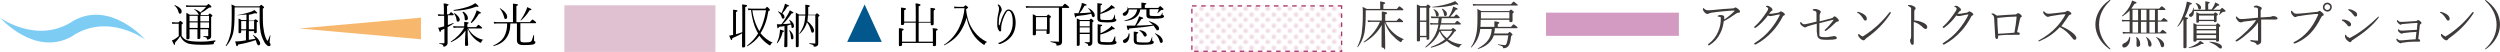 <?xml version="1.0" encoding="UTF-8"?>
<svg id="_レイヤー_1" data-name="レイヤー 1" xmlns="http://www.w3.org/2000/svg" width="948.4" height="19.7" xmlns:xlink="http://www.w3.org/1999/xlink" viewBox="0 0 948.4 19.7">
  <defs>
    <style>
      .cls-1 {
        fill: #7dccf3;
      }

      .cls-2 {
        fill: url(#Unnamed_Pattern_3);
      }

      .cls-3 {
        fill: none;
      }

      .cls-4 {
        fill: #02588c;
      }

      .cls-5 {
        fill: #f7b86d;
      }

      .cls-6 {
        fill: #3e3a39;
      }

      .cls-7 {
        fill: #eed8e2;
      }

      .cls-8 {
        fill: #d39bc1;
      }

      .cls-9 {
        fill: #e0c1d1;
      }

      .cls-10 {
        fill: #a6366d;
      }
    </style>
    <pattern id="Unnamed_Pattern_3" data-name="Unnamed Pattern 3" x="0" y="0" width="6.4" height="6.4" patternTransform="translate(-12160.1 -3649.4) rotate(-180) scale(.6 -.6)" patternUnits="userSpaceOnUse" viewBox="0 0 6.4 6.4">
      <g>
        <rect class="cls-3" x="0" y="0" width="6.4" height="6.4"/>
        <path class="cls-7" d="M3,4.8c0,.8-.6,1.4-1.4,1.4S.2,5.5.2,4.8s.6-1.4,1.4-1.4,1.4.6,1.4,1.4Z"/>
        <path class="cls-7" d="M6.2,1.6c0,.8-.6,1.4-1.4,1.4s-1.4-.6-1.4-1.4S4,.2,4.8.2s1.4.6,1.4,1.4Z"/>
        <rect class="cls-3" x="0" y="0" width="6.4" height="6.4"/>
      </g>
    </pattern>
  </defs>
  <g>
    <g>
      <path class="cls-6" d="M653.9,8.2c-.2,1.6-.6,3.1-1.3,4.4-.9,1.9-2.2,3.3-3.9,4.4-.3.2-.4.2-.5.2-.2,0-.2,0-.2-.3s0-.2.2-.3c1.6-1.2,2.8-2.7,3.6-4.6.7-1.6,1-3.2,1-4.7s0-.7-.2-.8c-.2-.1-.5-.2-.8-.2-.1,0-.2,0-.2-.1s0-.2.2-.3c.2-.1.4-.2.6-.2.5,0,1,0,1.3.2.3.1.4.3.4.5s0,.1,0,.2c0,0,0,.1,0,.2,0,0,0,.3,0,.6,1.4-.9,2.7-2,3.9-3.2,0,0,0,0,0-.1,0,0,0-.1-.2-.1-.7,0-2.1.1-4.2.3-2.2.2-3.6.4-4.2.5-.6.1-.9.2-1.1.3-.2.1-.3.2-.6.2-.4,0-.8-.3-1.3-.9-.3-.4-.4-.7-.4-.9s0-.4.2-.4.2,0,.3.2c.4.4.9.6,1.4.6s1,0,1.8-.1c2.8-.3,5.3-.5,7.4-.6.5,0,.7-.1.9-.2.1-.1.2-.2.3-.2.2,0,.6.2,1.1.6.4.4.7.7.7,1s-.2.4-.5.4c-.4,0-.8.2-1.1.4-1.4,1-2.9,2-4.5,2.8Z"/>
      <path class="cls-6" d="M670.8,5.7c-1.4,1.9-2.9,3.5-4.7,4.8-.1,0-.2.1-.3.1-.2,0-.3,0-.3-.3s0-.2.3-.4c1.7-1.5,3.2-3.5,4.7-5.8.2-.4.3-.7.3-.8s-.2-.5-.7-.7c-.2,0-.2-.2-.2-.2,0-.1.2-.2.6-.2s.8.2,1.3.6c.4.3.6.6.6.9s-.1.4-.4.5c-.1,0-.4.4-.9,1,0,0,.1,0,.2,0,.2,0,.5,0,.9,0,.3,0,1-.2,2.4-.4.2,0,.4-.1.6-.3.1-.1.3-.2.4-.2s.5.2,1,.5c.4.3.5.5.5.7s-.1.3-.4.4c-.2.1-.4.2-.4.4-1.1,2.1-2.4,4-3.8,5.5-1.8,2-3.9,3.7-6.3,5-.2,0-.3.1-.4.1s-.3,0-.3-.3,0-.2.2-.3c2.4-1.5,4.3-3.2,5.9-5.1,1.5-1.8,2.7-3.7,3.6-5.5,0,0,0-.1,0-.2s0,0-.1,0c-.3,0-1,.1-2.2.4-.5.1-.9.2-1.2.2s-.6,0-1-.2Z"/>
      <path class="cls-6" d="M690.2,8.1c.2,0,1.8-.4,4.7-1.2.2,0,.4-.2.6-.4.1-.2.3-.3.4-.3.3,0,.6.2,1.1.7.4.4.6.7.6.9s-.2.4-.6.4c-.2,0-.5.2-.7.4-1,1-2.2,2.1-3.6,3.1,0,0-.2,0-.3,0s-.2,0-.2-.2,0-.2.2-.3c1-.9,2-2,3.1-3.5,0,0,.1-.2.1-.2s0,0-.1,0,0,0-.1,0c-.6.1-2.3.6-5.2,1.3v2.5c0,1.1,0,1.8,0,2.1,0,.2.2.4.4.5.2.1.8.2,1.6.2s1.4,0,2.2-.2c.8-.1,1.3-.2,1.3-.2.3,0,.6,0,.8.2.2.1.3.3.3.5s-.2.5-.6.5c-.5.1-1.4.2-2.6.2s-2,0-2.4-.1c-.4,0-.8-.2-1.1-.4-.3-.2-.6-.6-.7-1.1,0-.3-.1-.9-.2-1.7,0-.9,0-1.8,0-2.8-1.4.3-2.4.7-3.2.9-.4.1-.6.2-.7.3-.2.1-.4.2-.5.2-.3,0-.7-.2-1.2-.6-.5-.4-.7-.8-.7-1.1s0-.3.2-.3.2,0,.3.2c.3.4.7.6,1,.6s.7,0,1.3-.2c.6-.1,1.7-.4,3.4-.8v-3.2c0-.3-.1-.6-.3-.7-.2-.1-.4-.2-.8-.3-.2,0-.3,0-.3-.2s0-.2.2-.3c.1,0,.3-.1.6-.1.5,0,1,.1,1.6.4.4.2.6.4.6.7s0,.3-.2.5c0,.1-.1.3-.2.6,0,.6,0,1.3,0,2.3Z"/>
      <path class="cls-6" d="M704.7,4.9c-.1,0-.2-.2-.2-.2,0-.1,0-.2.2-.2s.2,0,.3,0c.7.2,1.5.5,2.2,1,.7.5,1,1.1,1,1.6s-.2.7-.6.7c-.3,0-.5-.2-.7-.6-.6-1-1.3-1.8-2.2-2.4ZM706.3,13.9c.2,0,.5-.1.9-.4,1.6-1,3.3-2.3,5.1-3.9,1.6-1.5,3-3,4.4-4.8,0-.1.2-.2.3-.2.2,0,.3,0,.3.2s0,.2-.1.3c-1.1,1.7-2.5,3.5-4.2,5.2-1.3,1.3-2.9,2.7-5,4.2-.3.2-.4.4-.5.5-.1.2-.3.3-.5.3-.3,0-.8-.2-1.3-.7-.5-.5-.8-1-.8-1.3s0-.4.2-.4.2,0,.3.2c.5.4.8.6,1.1.6Z"/>
      <path class="cls-6" d="M726,7.7c1.1.1,2.2.3,3.1.7,1.3.5,2,1.1,2,1.8s0,.4-.2.6c-.1.1-.2.2-.4.2-.2,0-.5-.1-.8-.4-.4-.4-1-.9-1.7-1.4-.6-.4-1.3-.7-2-.9v7.9c0,.5-.1.8-.5.8s-.3-.1-.5-.4c-.3-.4-.4-.8-.4-1.2s0-.4.2-.6c.1-.2.2-.6.2-1.1,0-1.2,0-2.5,0-3.8,0-1.3,0-3.2,0-5.6s0-1.1,0-1.2c-.1-.3-.5-.5-1-.8-.1,0-.2-.1-.2-.2s0-.2.2-.2.2,0,.3,0c.5,0,1,.1,1.6.4.6.3.8.6.8.9s-.1.4-.4.6c0,0-.1.3-.1.7,0,.8,0,1.9,0,3.1Z"/>
      <path class="cls-6" d="M742.3,5.7c-1.4,1.9-2.9,3.5-4.7,4.8-.1,0-.2.1-.3.1-.2,0-.3,0-.3-.3s0-.2.3-.4c1.7-1.5,3.2-3.5,4.7-5.8.2-.4.3-.7.3-.8s-.2-.5-.7-.7c-.2,0-.2-.2-.2-.2,0-.1.2-.2.6-.2s.8.2,1.3.6c.4.3.6.6.6.9s-.1.4-.4.5c-.1,0-.4.4-.9,1,0,0,.1,0,.2,0,.2,0,.5,0,.9,0,.3,0,1-.2,2.4-.4.2,0,.4-.1.6-.3.1-.1.3-.2.4-.2s.5.2,1,.5c.4.3.5.5.5.7s-.1.3-.4.4c-.2.1-.4.2-.4.4-1.1,2.1-2.4,4-3.8,5.5-1.8,2-3.9,3.7-6.3,5-.2,0-.3.1-.4.1s-.3,0-.3-.3,0-.2.2-.3c2.4-1.5,4.3-3.2,5.9-5.1,1.5-1.8,2.7-3.7,3.6-5.5,0,0,0-.1,0-.2s0,0-.1,0c-.3,0-1,.1-2.2.4-.5.1-.9.2-1.2.2s-.6,0-1-.2Z"/>
      <path class="cls-6" d="M757.8,5.9c2.4-.2,4.5-.3,6.4-.4.4,0,.6,0,.8-.2.3-.2.4-.3.5-.3.3,0,.6.1.9.4.4.3.6.6.6.7s0,.3-.3.4c-.2.1-.3.4-.4.7-.2.9-.6,2.6-1.1,5,.3,0,.6.1.8.2.2,0,.2.2.2.4s0,.4-.3.4c0,0-.3,0-.8,0-2.7,0-5,0-7.1.3v.5c0,.5-.2.8-.5.8s-.6-.3-.6-.9c-.2-3.2-.3-5.5-.4-6.9,0-.4-.1-.7-.2-.9-.1-.2-.3-.4-.6-.6-.1,0-.2-.2-.2-.2,0-.2.1-.2.4-.2s.5,0,.8.3c.3.2.7.4,1,.6ZM764.2,12.3c.4-2.3.7-4.2.8-5.6,0-.2,0-.3,0-.4,0,0,0,0-.1,0h-.4c-1.6,0-3.8.2-6.8.5,0,1.6.1,3.6.3,6,1.4,0,3.4-.2,6.1-.4Z"/>
      <path class="cls-6" d="M781.9,9.9c2.1.9,3.7,1.9,4.9,3,.6.6.9,1.2.9,1.5s-.2.7-.6.7-.6-.2-.8-.5c-1.5-2-3.1-3.4-4.9-4.3-2.1,2.3-4.6,4-7.4,5.2-.2.1-.4.2-.5.2s-.2,0-.2-.2,0-.2.2-.2c2.7-1.5,4.8-3.1,6.5-4.9,1.4-1.5,2.6-3.1,3.5-4.8,0-.1,0-.2,0-.2s0,0,0,0c-.9,0-2.7.2-5.4.7-.3,0-.5.1-.7.2-.2,0-.3.1-.5.1-.4,0-.8-.3-1.3-.8-.3-.3-.5-.7-.5-1s0-.3.2-.3.2,0,.3.2c.5.5,1,.7,1.5.7s.6,0,1.5-.1l4.5-.5c.3,0,.6-.2.8-.3.1-.1.3-.2.4-.2.2,0,.5.1,1,.4.4.3.5.5.5.7s-.2.3-.5.4c-.3,0-.5.3-.6.5-.7,1.1-1.6,2.3-2.6,3.7Z"/>
      <path class="cls-6" d="M800.5,0c0,0,.1,0,.1.1s0,.1-.1.2c-2.8,2.6-4.2,5.6-4.2,9s1.4,6.4,4.2,9.1c0,0,.1.1.1.2,0,0,0,.1-.1.1s-.1,0-.3-.1c-1.7-1.2-3-2.6-3.9-4.2-.9-1.6-1.4-3.3-1.4-5.1s.5-3.5,1.4-5.1c.9-1.6,2.2-3,4-4.2,0,0,.1,0,.2,0Z"/>
      <path class="cls-6" d="M808.7,3.3h10.4c.5-.6.8-.9,1-.9s.4.2,1,.7c.3.2.4.4.4.5s0,.2-.3.2h-2.6v4h1.2c.6-.6.9-1,1-1s.5.2,1.1.7c.3.2.4.4.4.5s0,.2-.3.2h-3.4v4.1h.8c.5-.6.9-1,1-1s.5.2,1,.7c.3.2.5.4.5.5s0,.2-.2.2h-15c-.4,0-.8,0-1.3.1l-.2-.7c.5,0,1,.1,1.5.1h1.2v-4.1h-1.5c-.5,0-.9,0-1.3.1l-.2-.7c.5,0,1,.1,1.5.1h1.5v-3.6c-.7.8-1.7,1.5-2.7,2.2,0,0,0,0,0,0-.1,0-.2,0-.2-.2s0,0,0,0c1.5-1.4,2.7-2.9,3.4-4.6.2-.4.3-.8.4-1.2,1.2.4,1.7.6,1.7.8s0,.2-.2.3c-.1,0-.3.1-.6.2-.4.6-.7,1.2-1.1,1.6ZM807.8,14c0,0,0,0,.1,0,.1,0,.2,0,.2.1,0,.1,0,.2,0,.4,0,1.1-.3,2-.8,2.6-.4.6-.9.9-1.5.9s-.4,0-.5-.2c-.1-.1-.2-.3-.2-.5,0-.4.2-.7.7-.9,1.1-.4,1.7-1.2,2-2.3ZM811.1,7.8V3.7h-2.1v4h2.1ZM811.1,12.4v-4.1h-2.1v4.1h2.1ZM810.5,14.1c0,0,0,0,0-.1,0,0,.1,0,.1,0,.9.8,1.3,1.7,1.3,2.6s0,.7-.3.9c-.2.2-.4.3-.6.3s-.5-.2-.5-.6v-1.2c.1-.7,0-1.3-.1-1.9ZM814.3,7.8V3.7h-2.1v4h2.1ZM814.3,12.4v-4.1h-2.1v4.1h2.1ZM814.1,14.1s0,0,0,0c0,0,0-.1.1-.1s0,0,0,0c.6.4,1.1.8,1.5,1.4.3.5.5.9.5,1.4s0,.5-.2.7c-.1.2-.3.2-.5.2-.3,0-.5-.3-.6-.9,0-1-.3-1.9-.8-2.7ZM817.5,7.8V3.7h-2.1v4h2.1ZM817.5,12.4v-4.1h-2.1v4.1h2.1ZM817.9,14.1s0,0,0,0c0,0,0-.1.1-.1s0,0,0,0c.9.4,1.7.9,2.3,1.5.5.5.7,1,.7,1.5s-.2.9-.7.9-.4,0-.4-.2c0-.1-.2-.3-.3-.7-.3-1-.8-2-1.7-2.9Z"/>
      <path class="cls-6" d="M828.9,6.5c.8.1,1.2.3,1.2.4s-.2.3-.6.5v10.3c0,.4-.2.6-.7.6s-.5-.2-.5-.5,0-.3,0-.8c0-1.5,0-3.6,0-6.2v-3.5c-.6,1-1.3,2-2.1,2.8,0,0,0,0,0,0-.1,0-.2,0-.2-.1s0,0,0,0c.7-1,1.4-2.2,2-3.8.5-1.2.9-2.4,1.2-3.6.2-.8.3-1.5.4-2,.8.2,1.4.4,1.6.5.2,0,.3.2.3.3,0,.2-.3.3-.8.4-.5,1.7-1.1,3.3-1.9,4.8ZM830.4,18.3c0,0-.1,0-.1-.2s0-.1,0-.1c1.2-.3,2.3-.9,3.4-1.6.4-.3.7-.6.9-.9,1,.5,1.4.9,1.4,1s-.1.2-.4.2-.3,0-.5,0c-1.3.8-2.9,1.3-4.7,1.5ZM832.3,3.7h4.3v-1.8c0-.5,0-1,0-1.4.8.1,1.3.2,1.5.3.2,0,.2.1.2.2s-.2.3-.6.4v2.2h1.3c.4-.6.7-1.1,1-1.7.2-.4.3-.7.4-1,1,.5,1.5.8,1.5,1s-.2.3-.6.3h-.1c-.8.8-1.3,1.3-1.6,1.5h2.6c.4-.5.7-.7.8-.7s.4.2.9.7c.3.2.4.4.4.5,0,.2-.2.3-.7.3s-.4.1-.7.3c-.4.3-.7.6-1,.9,0,0,0,0,0,0,0,0-.1,0-.1-.1s0,0,0,0c.2-.5.4-1,.5-1.4h-10c0,.7-.1,1.3-.4,1.7-.2.3-.5.5-.8.5s-.4,0-.5-.2c-.1-.1-.2-.2-.2-.4,0-.3.2-.5.5-.7.6-.4,1-1.1,1.1-2.1,0,0,0,0,.1,0s.1,0,.1,0c0,.1,0,.4,0,.7ZM833.3,15.1v.2c0,.3-.2.5-.7.5s-.5-.1-.5-.4v-3.7c0-1.4,0-2.4,0-2.9.4.1.8.3,1.3.6h7.2c.4-.4.6-.6.7-.6s.3.2.7.5c.2.2.3.3.3.5s-.2.3-.5.5v5c0,.3-.2.5-.6.5s-.5-.1-.5-.4v-.2h-7.4ZM832.9,1.1s0,0,0,0c0,0,0,0,.1,0h0c.6.2,1.1.4,1.5.8.3.3.5.6.5,1s0,.4-.2.5c-.1.1-.2.2-.4.2-.3,0-.4-.2-.5-.5-.1-.7-.5-1.3-.9-1.8ZM839.9,8h-5.7v.2c0,.3-.2.4-.6.4s-.4-.1-.4-.4v-1.6c0-.7,0-1.3,0-2,.4.2.8.4,1.2.6h5.4c.3-.4.5-.5.6-.5s.3.1.7.4c.2.2.3.3.3.4s-.2.3-.5.5v1.9c0,.3-.2.5-.6.5s-.4-.1-.4-.4v-.2ZM840.7,11v-1.2h-7.4v1.2h7.4ZM833.3,11.5v1.2h7.4v-1.2h-7.4ZM833.3,13.3v1.3h7.4v-1.3h-7.4ZM839.9,7.5v-1.6h-5.7v1.6h5.7ZM838.2,15.9s0,0,0,0c0,0,0-.1.1-.1,1.5.1,2.7.4,3.5.8.7.3,1.1.7,1.1,1.2s-.2.6-.5.6-.4-.1-.8-.4c-.8-.8-1.9-1.4-3.4-2Z"/>
      <path class="cls-6" d="M857.9,6.6c1.2,0,2.2-.2,2.9-.2.4,0,.7,0,.8-.1.4-.2.6-.2.6-.2.4,0,.9,0,1.3.3.3.1.5.4.5.6s0,.2-.2.3c0,0-.2.1-.3.1-.2,0-.6,0-1.1,0-.9,0-1.6,0-2.3,0s-1.4,0-2.3,0c0,.7,0,2.1,0,4.2,0,.4,0,1.2,0,2.4,0,.6,0,1,0,1.2,0,.5,0,.9-.2,1.1-.1.2-.3.3-.6.5-.2.1-.4.2-.6.2s-.4-.1-.5-.4c0-.1-.1-.2-.3-.3-.3-.2-.8-.4-1.7-.6-.1,0-.2-.1-.2-.3s0-.2.2-.2.2,0,.3,0c.8.2,1.5.2,2.1.2s.3,0,.3,0c0,0,0-.1,0-.2,0-.6,0-1.2,0-1.8,0-1.3,0-2.9,0-4.9-.8,1.2-2,2.6-3.7,4-1.4,1.2-2.7,2.3-4.1,3.1-.2,0-.3.1-.4.1-.2,0-.3,0-.3-.2s0-.3.3-.4c1.4-1,2.8-2.2,4.1-3.5,1.4-1.4,2.6-2.7,3.4-4-2.2.3-3.7.5-4.7.6-.2,0-.4.1-.6.2-.2,0-.3.1-.5.1-.5,0-1-.3-1.4-.9-.3-.4-.5-.8-.5-1.1s0-.2.2-.2.2,0,.4.3c.4.4.8.6,1.2.6s.7,0,1.2,0c2.6-.2,4.4-.4,5.4-.5,0-1.4,0-2.4,0-3,0-.3,0-.5-.2-.6-.2-.2-.6-.3-1.2-.3-.1,0-.2,0-.2-.2s0-.1.1-.2c.2-.2.5-.3.8-.3s.8.1,1.4.4c.5.2.7.4.7.7s0,.3-.3.5c0,0-.1.3-.1.6,0,.4,0,1.1,0,2.3Z"/>
      <path class="cls-6" d="M871.1,5.2c.3,0,.9,0,1.8-.1.8,0,1.9-.2,3.2-.3,1.6-.2,2.5-.3,2.8-.3.3,0,.5,0,.6-.2.2-.1.3-.2.4-.2.2,0,.5.2,1,.6.4.3.6.6.6.9s-.1.3-.4.4c-.2.1-.4.3-.5.5-1.3,2.6-2.7,4.7-4.3,6.3-1.5,1.5-3.3,2.7-5.4,3.6-.2,0-.4.1-.5.1s-.3,0-.3-.3,0-.2.3-.3c3.9-2,6.9-5.4,9-10.3,0,0,0-.2,0-.2,0,0,0-.1-.2-.1s-.3,0-.8,0c-2.4.2-4.4.5-6.2.8-.5,0-.8.1-.9.2-.2.1-.4.2-.5.2-.4,0-.8-.3-1.3-1-.3-.4-.4-.8-.4-1.1s0-.3.2-.3.2,0,.3.2c.3.3.5.5.7.7.2.1.5.2.7.2ZM882.9,1c.5,0,.9.2,1.3.6.3.3.4.7.4,1.1s-.2.9-.6,1.3c-.3.3-.7.4-1.1.4s-.9-.2-1.3-.6c-.3-.3-.4-.7-.4-1.1s.2-.9.6-1.3c.3-.3.7-.4,1.1-.4ZM882.9,1.6c-.3,0-.6.1-.8.4-.2.2-.3.5-.3.7s.1.6.4.8c.2.2.5.3.7.3s.6-.1.8-.4c.2-.2.3-.5.3-.7s-.1-.6-.4-.8c-.2-.2-.5-.3-.7-.3Z"/>
      <path class="cls-6" d="M888.6,7.9c-.1,0-.2-.2-.2-.3s0-.2.3-.2c.5,0,1.2.1,1.8.4.9.4,1.4.9,1.4,1.4s-.2.8-.7.8-.5-.2-.8-.6c-.5-.6-1.1-1.2-1.9-1.6ZM891.2,14.4c.2,0,.4,0,.8-.3,1.9-1,3.8-2.3,5.7-3.8,1.5-1.2,2.9-2.4,4.1-3.6.2-.2.4-.4.4-.4,0,0,.1,0,.2,0,0,0,0,.1,0,.2s0,.2-.2.4c-.9,1.2-2.2,2.6-4.1,4.2-1.6,1.4-3.5,2.7-5.6,4.1-.2,0-.3.2-.4.4-.2.3-.4.4-.6.4s-.7-.3-1.2-.8c-.5-.5-.7-1-.7-1.5s0-.5.2-.5.2,0,.3.3c.1.2.3.4.5.5.2.2.4.2.5.2ZM891,3.9c-.1,0-.2-.2-.2-.2,0-.1,0-.2.3-.2.5,0,1.2.2,1.9.6.8.4,1.2.9,1.2,1.4s0,.4-.2.6c-.1.1-.3.2-.4.2s-.4-.1-.6-.4c-.5-.7-1.1-1.4-1.9-1.9Z"/>
      <path class="cls-6" d="M916.9,11.2c0-1,.1-1.7.2-2.3,0-.1,0-.2-.2-.2-1.1,0-2.9.2-5.2.4-.3,0-.6,0-.7.2-.1,0-.2.1-.3.1-.2,0-.5-.2-.9-.6-.3-.3-.5-.6-.5-.9s0-.3.1-.3.1,0,.2.1c.4.4.7.6,1,.6s.2,0,.4,0c.2,0,.4,0,.5,0,1.5-.1,3.1-.2,5-.3.1,0,.3,0,.4-.2.2-.1.3-.2.4-.2.2,0,.4.1.8.4.3.3.5.5.5.7s0,.2-.3.4c-.2.1-.3.3-.3.4l-.6,5.3c.5.1.7.3.7.6s-.1.4-.4.4-.3,0-.7,0c-.2,0-.4,0-.8,0-1.5,0-3,.1-4.6.4-.4,0-.7.1-.8.2,0,0-.1,0-.2,0-.2,0-.5-.2-.9-.5-.4-.3-.6-.7-.6-1s0-.2.1-.2.1,0,.2,0c.4.4.7.6,1,.6s.6,0,.9,0c1.8-.2,3.5-.3,5.1-.4.1-1,.2-1.9.3-2.8-1.8.1-3.3.2-4.5.4-.4,0-.7.1-.8.2,0,0,0,0-.1,0,0,0-.2.1-.2.1-.2,0-.5-.2-.9-.5-.4-.3-.5-.6-.5-.9s0-.3.1-.3.1,0,.2.1c.3.3.6.4.9.4s.4,0,.9,0c1.7-.1,3.3-.2,5-.3Z"/>
      <path class="cls-6" d="M925.8,4.9c-.1,0-.2-.2-.2-.2,0-.1,0-.2.2-.2s.2,0,.3,0c.7.2,1.5.5,2.2,1,.7.5,1,1.1,1,1.6s-.2.7-.6.7c-.3,0-.5-.2-.7-.6-.6-1-1.3-1.8-2.2-2.4ZM927.4,13.9c.2,0,.5-.1.9-.4,1.6-1,3.3-2.3,5.1-3.9,1.6-1.5,3-3,4.4-4.8,0-.1.2-.2.3-.2.2,0,.3,0,.3.2s0,.2-.1.3c-1.1,1.7-2.5,3.5-4.2,5.2-1.3,1.3-2.9,2.7-5,4.2-.3.2-.4.4-.5.5-.1.2-.3.3-.5.3-.3,0-.8-.2-1.3-.7-.5-.5-.8-1-.8-1.3s0-.4.2-.4.2,0,.3.2c.5.4.8.6,1.1.6Z"/>
      <path class="cls-6" d="M942.8,0c0,0,.1,0,.2,0,1.7,1.2,3,2.6,4,4.2.9,1.6,1.4,3.3,1.4,5.1s-.5,3.5-1.4,5.1c-.9,1.6-2.2,3-3.9,4.2,0,0-.2.1-.2.1-.1,0-.2,0-.2-.1s0-.1.2-.2c2.8-2.6,4.2-5.7,4.2-9s-1.4-6.4-4.3-9.1c0,0,0-.1,0-.2s0-.1.1-.1Z"/>
    </g>
    <rect class="cls-8" x="586.5" y="4.8" width="50.4" height="8.8"/>
  </g>
  <g>
    <g>
      <path class="cls-6" d="M523.6,3.4v-1.3c0-.4,0-.9-.1-1.5.9,0,1.5.2,1.7.3.2,0,.3.2.3.3s-.2.3-.7.5v1.7h5.1c.5-.7.9-1,1-1s.5.3,1.1.8c.3.2.4.4.4.5s0,.2-.3.2h-14v1.6c0,2.9-.2,5.3-.5,7-.4,2-1.3,3.8-2.5,5.4,0,0,0,0,0,0-.1,0-.2,0-.2-.1s0,0,0,0c.9-1.9,1.5-3.7,1.7-5.4.2-1.6.4-3.8.4-6.4s0-2.5-.1-3.4c.5.2,1,.5,1.6.8h5.3ZM524.2,7.9v-.2c0-1.7,0-2.8,0-3.3.9,0,1.4.2,1.7.3.2,0,.3.1.3.3s-.2.3-.7.5v2.4h4.3c.6-.6.9-1,1-1s.5.3,1.1.8c.3.2.4.4.4.5s0,.2-.3.2h-6.4c.8,1.7,1.9,3.1,3.2,4.2,1.1,1,2.4,1.7,3.8,2.3,0,0,0,0,0,0,0,0,0,.1-.1.1-.2,0-.4.1-.5.2,0,0-.2.3-.3.5,0,.2-.2.3-.3.3s-.3-.1-.7-.4c-.9-.6-1.8-1.5-2.9-2.6-1-1.1-1.8-2.6-2.5-4.5.1,3.4.2,6.4.2,9s-.3.6-.8.6-.6-.2-.6-.5,0-1.5,0-3.4c0-2.1,0-3.7.1-4.7-1.6,2.8-3.8,5-6.7,6.6,0,0,0,0,0,0-.1,0-.2,0-.2-.2s0,0,0,0c2.8-2.1,4.9-4.6,6.2-7.6h-3.1c-.4,0-.9,0-1.4.1l-.2-.7c.5,0,1,.1,1.6.1h3.7Z"/>
      <path class="cls-6" d="M541.1,14.1h-2.4v1.2c0,.3-.2.4-.7.4s-.5-.1-.5-.4v-7.5c0-3.1,0-5.2,0-6.1.5.2,1,.4,1.3.6h2.2c.3-.4.6-.6.7-.6s.4.2.7.5c.2.2.3.3.3.4s-.2.3-.5.5v11.5c0,.3-.2.5-.6.5s-.4-.1-.4-.4v-.7ZM541.1,7.8V2.9h-2.4v4.9h2.4ZM541.1,13.6v-5.3h-2.4v5.3h2.4ZM549.6,15.1c1.5,1,3.2,1.6,5,1.7,0,0,0,0,0,0s0,.1,0,.1c-.4.1-.7.4-.9.8,0,.2-.2.3-.3.3s-.4,0-.7-.2c-1.4-.5-2.6-1.2-3.5-2l-.3-.3c-1.6,1.2-3.5,2-6,2.6,0,0-.1,0-.1-.2s0,0,0-.1c2.1-.7,3.9-1.7,5.4-2.9-.9-.9-1.6-2-2.1-3-.9,2.4-2.7,4.4-5.2,6.1,0,0,0,0,0,0-.1,0-.2,0-.2-.2s0,0,0,0c1.5-1.3,2.7-2.7,3.5-4.1.7-1.3,1.2-2.7,1.5-4.4h-1.8c-.3,0-.7,0-1.2.1l-.2-.7c.5,0,1,.1,1.3.1h1.8c0-.2,0-.8.2-1.9h-1.6c-.4,0-.8,0-1.2,0l-.2-.7c.5,0,.9.1,1.4.1h5.4c.5-.7.9-1.5,1.2-2.3.2-.6.4-1.1.5-1.5.7.3,1.2.5,1.4.6.2.1.3.2.3.3,0,.2-.2.3-.7.3-.7,1-1.4,1.9-2.1,2.6h1.4c.5-.6.7-.8.9-.8s.4.2.9.7c.2.2.4.4.4.5s0,.2-.3.2h-6.6c0,.9-.2,1.5-.2,1.9h5.2c.5-.6.8-.9.9-.9s.4.2,1,.7c.3.2.4.4.4.5s0,.2-.3.2h-7.4c-.1.7-.3,1.3-.5,1.9h4.5c.4-.4.6-.6.7-.6s.4.2.9.6c.2.2.3.3.3.4s-.2.3-.6.4c-.7,1.1-1.5,2.1-2.5,2.9ZM543.5,2.9c0,0-.1,0-.1-.2s0-.1,0-.1c2.6-.3,5-.8,7-1.5.8-.3,1.3-.5,1.6-.7.8.7,1.2,1.1,1.2,1.3s0,.1-.2.1-.4,0-.6-.2c-2.3.8-5.3,1.2-8.9,1.2ZM543.9,3.5s0,0,0,0c0,0,0,0,.1,0s0,0,0,0c.6.2,1,.6,1.4,1,.3.4.4.7.4,1,0,.5-.2.7-.6.7s-.3,0-.4-.2c0,0-.1-.3-.1-.5-.1-.7-.4-1.4-.9-1.9ZM548.9,14.5c.9-.9,1.6-1.8,2.1-2.8h-4.5c.5,1,1.3,1.9,2.4,2.8ZM547,3.3s0,0,0,0c0,0,0,0,.1,0s0,0,0,0c.6.2,1,.6,1.4,1,.3.3.4.7.4,1s0,.4-.2.6c-.1.1-.2.2-.4.2-.3,0-.5-.2-.5-.6-.1-.8-.4-1.5-.8-2Z"/>
      <path class="cls-6" d="M561.6,10.6c-.1,1.1-.3,2.1-.6,2.9-.5,1.6-1.5,3.2-2.8,4.5,0,0,0,0,0,0-.1,0-.2,0-.2-.1s0,0,0,0c1-1.4,1.6-3,2-4.7.4-1.6.5-3.9.5-6.8s0-2.2-.1-3c.6.3,1.1.5,1.6.8h10.5c.4-.4.7-.6.7-.6,0,0,.4.2.8.6.2.2.3.3.3.4s-.2.3-.5.5v2.8c0,.3-.2.5-.7.5s-.5-.2-.5-.5v-.4h-10.9c0,.9,0,1.8-.1,2.7h5.3v-.9c0-.4,0-.8,0-1.2.8,0,1.3.2,1.6.3.2,0,.3.2.3.3s-.2.3-.6.4v1.1h5c.6-.7.9-1,1-1s.4.3,1.1.8c.3.2.4.4.4.5s0,.2-.3.2h-8.3c0,.6-.1,1.2-.3,2h5.2c.4-.4.6-.6.7-.6s.4.2.8.6c.2.2.3.4.3.5s-.2.2-.5.4c-.2,1.5-.4,2.6-.7,3.2-.2.5-.5.9-1,1.2-.3.2-.7.3-1.2.3s-.2,0-.2,0c0,0,0-.1,0-.2,0-.2-.2-.5-.5-.6-.3-.2-.8-.3-1.5-.5,0,0,0,0,0-.1,0-.1,0-.1.1-.1,1.2.2,2,.3,2.4.3s.5,0,.6-.2c.1-.1.2-.3.3-.6.2-.5.4-1.5.6-2.9h-5.5c-.8,2.4-2.8,4.2-6,5.2h0c0,0-.1,0-.1-.2s0,0,0,0c1.8-1,3.2-2.1,4-3.3.8-1.1,1.2-2.5,1.3-4.1h-4.4ZM558.9,2.2l-.2-.7c.5,0,1,.1,1.6.1h12.9c.6-.7.9-1,1-1s.5.3,1.1.8c.3.2.5.4.5.5s0,.2-.3.2h-15.2c-.4,0-.9,0-1.4.1ZM572.6,7v-2.4h-10.8v2.4h10.8Z"/>
    </g>
    <g>
      <rect class="cls-2" x="451.9" y="2" width="57.3" height="17.7"/>
      <path class="cls-10" d="M505.8,2h-1.7v.5h1.7v-.5h0ZM502.3,2h-1.7v.5h1.7v-.5h0ZM498.8,2h-1.7v.5h1.7v-.5h0ZM495.4,2h-1.7v.5h1.7v-.5h0ZM491.9,2h-1.7v.5h1.7v-.5h0ZM488.5,2h-1.7v.5h1.7v-.5h0ZM485,2h-1.7v.5h1.7v-.5h0ZM481.6,2h-1.7v.5h1.7v-.5h0ZM478.1,2h-1.7v.5h1.7v-.5h0ZM474.7,2h-1.7v.5h1.7v-.5h0ZM471.2,2h-1.7v.5h1.7v-.5h0ZM467.8,2h-1.7v.5h1.7v-.5h0ZM464.3,2h-1.7v.5h1.7v-.5h0ZM460.8,2h-1.7v.5h1.7v-.5h0ZM457.4,2h-1.7v.5h1.7v-.5h0ZM453.9,2h-1.7v.5h1.7v-.5h0ZM452.4,3.4h-.5v1.7h.5v-1.7h0ZM452.4,6.9h-.5v1.7h.5v-1.7h0ZM452.4,10.3h-.5v1.7h.5v-1.7h0ZM452.4,13.8h-.5v1.7h.5v-1.7h0ZM452.4,17.2h-.5v1.7h.5v-1.7h0ZM454.7,19.2h-1.7v.5h1.7v-.5h0ZM458.2,19.2h-1.7v.5h1.7v-.5h0ZM461.6,19.2h-1.7v.5h1.7v-.5h0ZM465.1,19.2h-1.7v.5h1.7v-.5h0ZM468.5,19.2h-1.7v.5h1.7v-.5h0ZM472,19.2h-1.7v.5h1.7v-.5h0ZM475.4,19.2h-1.7v.5h1.7v-.5h0ZM478.9,19.2h-1.7v.5h1.7v-.5h0ZM482.3,19.2h-1.7v.5h1.7v-.5h0ZM485.8,19.2h-1.7v.5h1.7v-.5h0ZM489.3,19.2h-1.7v.5h1.7v-.5h0ZM492.7,19.2h-1.7v.5h1.7v-.5h0ZM496.2,19.2h-1.7v.5h1.7v-.5h0ZM499.6,19.2h-1.7v.5h1.7v-.5h0ZM503.1,19.2h-1.7v.5h1.7v-.5h0ZM506.5,19.2h-1.7v.5h1.7v-.5h0ZM509.2,18.9h-.5v.3h-.5v.5h1v-.8h0ZM509.2,15.4h-.5v1.7h.5v-1.7h0ZM509.2,12h-.5v1.7h.5v-1.7h0ZM509.2,8.5h-.5v1.7h.5v-1.7h0ZM509.2,5.1h-.5v1.7h.5v-1.7h0ZM509.2,2h-1.7v.5h1.2v.9h.5v-1.4h0Z"/>
    </g>
  </g>
  <g>
    <g>
      <path d="M281.7,12.5c-1,.7-2.3,1.3-3.9,2,0,.5-.2.7-.3.7s-.2-.1-.3-.3c-.1-.2-.3-.7-.6-1.4.2,0,.6,0,1.1-.2.2,0,.3,0,.4,0v-6.5c0-1.5,0-2.5,0-3.1.8,0,1.3.2,1.5.2.2,0,.2.1.2.2s-.2.3-.6.5v8.4c.6-.2,1.4-.4,2.4-.8v-3.2c0-4.4,0-6.8-.1-7.3.8,0,1.3.2,1.6.2.2,0,.3.1.3.3s-.2.3-.7.5v14.7c0,.4-.2.6-.7.6s-.5-.1-.5-.5,0-.3,0-.7c0-1.2,0-2.5,0-4.2ZM288.1,13.5c-1.2,1.7-2.8,3-4.5,4,0,0,0,0,0,0-.1,0-.2,0-.2-.2s0,0,0,0c1.7-1.3,3.1-2.8,4.2-4.6-.2-.3-.3-.6-.5-.9-1.1-2.1-1.8-4.8-2.2-8-.4,0-.7,0-1,.1l-.2-.7c.6,0,1.1.1,1.6.1h5c.4-.5.6-.7.7-.7s.4.2.8.7c.2.2.3.4.3.5,0,.1-.2.3-.6.4-.5,3.3-1.5,6.1-3,8.4,1.2,1.5,2.7,2.7,4.6,3.6,0,0,0,0,0,0,0,0,0,.1-.1.1-.2,0-.3.1-.4.2,0,0-.2.3-.3.5,0,.2-.1.2-.2.2s-.3,0-.6-.3c-1.4-.9-2.6-2.1-3.6-3.6ZM285.4,3.9c.3,2.5,1,4.6,1.9,6.5.3.5.5,1,.8,1.4,1.2-2.2,2-4.8,2.5-7.9h-5.2Z"/>
      <path d="M294.9,16.4s0,0,0,0c-.1,0-.2,0-.2-.1s0,0,0,0c.4-.9.8-1.9,1-3.2.1-.7.2-1.3.2-1.9.7.2,1.1.3,1.3.4.1,0,.2.2.2.3s-.2.2-.5.3c-.4,1.7-1.1,3.1-2,4.2ZM296.5,9.1c.8-1,1.6-2.3,2.4-3.7.4-.7.6-1.1.7-1.5,1,.5,1.4.8,1.4.9s-.2.3-.7.3c-1.1,1.6-2.2,3-3.3,4,.7,0,1.7,0,3-.2-.2-.5-.4-1-.7-1.4,0,0,0,0,0,0,0,0,0,0,.1,0s0,0,0,0c.6.3,1.1.7,1.4,1.2.3.4.4.8.4,1.2s-.2.7-.6.7-.3,0-.3-.2c0,0,0-.3-.1-.5,0-.3,0-.5-.1-.6,0,0-.5.1-1.4.4v3.8c0,.9,0,2.2,0,3.9,0,.3-.2.5-.7.5s-.5-.1-.5-.4c0-1.4.1-2.6.1-3.6v-4c-.6.1-1.3.2-2.1.3-.1.3-.2.5-.4.5s-.2-.1-.2-.3c0-.2-.1-.6-.2-1.2.4,0,.7,0,.9,0h.7ZM296.5,4.9c.3-.6.6-1.3.9-2.1.2-.6.3-1,.4-1.4,1.1.4,1.6.7,1.6.8s-.2.2-.7.3c-.6,1-1.2,1.8-1.9,2.6.5.4.8.8.8,1.3s-.2.7-.5.7-.5-.2-.6-.7c-.2-.7-.7-1.3-1.4-2,0,0,0,0,0,0,0,0,0-.1.1-.1s0,0,0,0c.5.2.9.4,1.3.7ZM299.4,11.4s0,0,0,0c0,0,0,0,.1,0s0,0,0,0c1,.9,1.5,1.8,1.5,2.7s-.2.8-.5.8-.3,0-.4-.2c0-.1,0-.4-.1-.7,0-.9-.3-1.7-.6-2.5ZM306.2,8c.9.6,1.5,1.3,2,2,.4.6.6,1.1.6,1.6s-.2.8-.6.8-.4-.3-.6-.9c-.3-1.2-.8-2.2-1.5-3.1-.1.5-.2.9-.4,1.2-.5,1.2-1.3,2.3-2.3,3.2,0,0,0,0,0,0-.1,0-.2,0-.2-.1s0,0,0,0c.7-.9,1.3-2,1.7-3.2.3-.9.5-2.1.6-3.6h-2.5v11.5c0,.3-.2.5-.6.5s-.5-.1-.5-.4v-7.9c0-2.5,0-4.1,0-4.8.5.3.9.5,1.2.7h2.4c0-.9,0-1.6,0-2.2s0-1,0-1.5c.8,0,1.2.2,1.4.2.2,0,.3.1.3.3s-.2.3-.6.4c0,.4,0,.7,0,1,0,.6,0,1.2,0,1.9h2.7c.3-.4.6-.6.6-.6s.3.2.7.5c.2.2.3.3.3.4s-.2.3-.5.5v10.1c0,.5-.1.8-.6,1-.2.2-.5.2-.9.2s-.2,0-.2,0c0,0,0-.1,0-.2,0-.2-.2-.4-.4-.5-.2-.1-.7-.2-1.3-.4,0,0,0,0,0-.1s0-.1,0-.1c.9,0,1.5.1,2,.1s.3-.1.3-.3V5.8h-2.8c0,.7-.1,1.4-.2,2.2Z"/>
    </g>
    <rect class="cls-9" x="214.1" y="2" width="57.3" height="17.7"/>
  </g>
  <g>
    <path class="cls-1" d="M27.1,13.9h0c13.7-9.4,28,1.1,28,1.1,0,0-13.1-14.9-27.1-7.2h0C14.3,17.1,0,6.7,0,6.7c0,0,13.1,14.9,27.1,7.2Z"/>
    <g>
      <path d="M81.7,15.5c0,0,0,0,0,.1s0,0,0,.1c-.2.1-.4.2-.5.3,0,0,0,.3-.1.5,0,.2-.1.3-.3.3-1,.1-2.3.2-3.9.2s-3.6-.1-4.7-.3c-.8-.1-1.4-.4-1.9-.7-.8-.5-1.5-1.3-1.9-2.3-.5.8-1.2,1.6-2,2.5,0,0,0,.1,0,.2,0,.4,0,.6-.2.6s-.2,0-.3-.3c-.1-.2-.4-.7-.7-1.4.3,0,.6-.2.8-.3.6-.3,1.2-.8,1.8-1.3v-4.7h-1.1c-.6,0-1,0-1.3.1l-.2-.7c.4,0,.9.1,1.5.1h1c.4-.4.6-.6.7-.6s.3.2.7.5c.2.2.3.3.3.4s-.2.3-.5.5v4.3c.5.8,1.1,1.3,1.8,1.6,1,.4,2.8.6,5.3.6s3.8-.2,5.7-.5ZM66.2,2s0,0,0,0c0,0,0-.1.1-.1s0,0,0,0c.9.4,1.6.8,2.1,1.3.4.4.5.7.5,1.1s0,.5-.2.7c-.1.1-.3.2-.4.2s-.3,0-.4-.2c0,0-.1-.3-.2-.5-.2-.9-.7-1.7-1.5-2.4ZM76,11.1c0,.6,0,1.4,0,2.2,0,.6,0,.9,0,1,0,.3-.2.5-.7.5s-.4-.1-.4-.4v-3.3c0,0-3,0-3,0v3.3c0,.3-.2.5-.7.5s-.5-.1-.5-.4v-5.6c0-2.1,0-3.5,0-4,.5.2.9.4,1.3.7h3.4s0-.1-.1-.2c-.3-.7-.9-1.3-1.8-2,0,0,0,0,0,0,0,0,0,0,.1,0h0c1.2.4,2,.8,2.4,1.3.9-.7,1.6-1.4,2.2-2.1h-6.1c-.5,0-1,0-1.4.1l-.2-.7c.5,0,1,.1,1.6.1h6.3c.4-.4.6-.6.7-.6s.3.2.8.6c.2.2.3.4.3.5,0,.2-.3.3-.9.3-1,.8-2,1.5-3.1,2,0,0,0,.2,0,.3,0,.2,0,.4-.2.5h3c.3-.4.5-.6.6-.6s.3.2.7.5c.2.2.3.3.3.4s-.2.2-.5.5v7.3c0,.5-.2.8-.7,1-.2.1-.4.2-.7.2s-.2-.1-.2-.3c0-.2-.1-.4-.4-.5-.2,0-.5-.2-1-.3,0,0,0,0,0-.1s0-.1,0-.1c.7,0,1.2,0,1.6,0s.3,0,.3-.3v-2.3h-3.3ZM75,6h-3.1v2.1h3.1v-2.1ZM75,10.6v-2.1h-3.1v2.1h3.1ZM76,6v2.1h3.3v-2.1h-3.3ZM76,10.6h3.3v-2.1h-3.3v2.1Z"/>
      <path d="M102.6,13.3s0,0,0,0,0,0,0,0c0,0,0,0,0,.1-.2,1.3-.3,2.1-.3,2.5s0,.4.3.7c0,0,0,.2,0,.4,0,.4-.2.5-.6.5s-.6-.2-.9-.5c-.5-.4-.9-1.1-1.3-2-.4-.8-.7-1.7-.9-2.7-.2-1.1-.3-2.3-.4-3.7,0-1.3,0-3.2,0-5.8h-9.5v2c0,3.8-.2,6.4-.6,7.9-.5,1.9-1.4,3.5-2.6,4.8,0,0,0,0,0,0-.1,0-.2,0-.2-.1s0,0,0,0c.9-1.4,1.5-3.1,1.9-4.9.3-1.4.4-3.7.4-6.9s0-3.2-.1-3.9c.5.2,1,.4,1.5.7h9.1c.4-.4.7-.6.7-.6s.3.2.8.6c.2.2.3.3.3.4s-.2.3-.5.5v1.2c0,3,0,5.2.3,6.5.2,1.7.6,3,1.1,4,.2.3.3.5.4.5.1,0,.4-.7.9-2ZM93.4,11.5h-1.9v.6c0,.3-.2.5-.6.5s-.4-.1-.4-.3v-2.8c0-1.2,0-2,0-2.5.4.2.8.4,1.2.6h1.8v-2.1c-.8.1-1.9.2-3.3.3,0,0-.1,0-.1-.1s0,0,0,0c1.1-.1,2.2-.4,3.3-.7.9-.2,1.7-.5,2.2-.7.4-.2.7-.4.9-.5.7.6,1.1,1,1.1,1.1s0,.2-.3.2-.3,0-.6-.1c-.8.3-1.6.5-2.3.6v2.2h1.9c.3-.3.5-.5.6-.5s.3.1.7.4c.2.2.3.3.3.4s-.2.2-.5.4v3.6c0,.3-.2.5-.6.5s-.4-.1-.4-.4v-.4h-2v3.3c.9-.1,1.7-.3,2.5-.4-.3-.5-.6-1-1-1.4,0,0,0,0,0,0,0,0,0-.1.1-.1s0,0,0,0c.8.5,1.5,1,2,1.7.4.6.7,1.1.7,1.5s0,.4-.2.6c-.1.1-.2.2-.4.2-.3,0-.5-.3-.7-.8-.1-.5-.3-.9-.4-1.2-2,.7-4.2,1.3-6.7,1.7,0,.4-.2.6-.4.6s-.2-.1-.3-.4c0-.2-.2-.7-.4-1.4.2,0,.3,0,.4,0s.2,0,.4,0c.9,0,2-.2,3.3-.4v-3.4ZM93.4,11.1v-3.1h-1.9v3.1h1.9ZM96.4,11.1v-3.1h-2v3.1h2Z"/>
    </g>
  </g>
  <g>
    <path class="cls-5" d="M113.5,10.8l46.2-4.1v8.2s-46.2-4.1-46.2-4.1Z"/>
    <g>
      <path d="M169.9,5.4h.5c.3-.5.6-.8.7-.8s.4.2.8.6c.2.1.2.3.2.4s0,.2-.2.2h-2v3.7c.8-.3,1.5-.5,2.1-.8,0,0,0,0,0,0,0,0,.1,0,.1.2s0,0,0,0c-.7.5-1.4.9-2.3,1.4,0,2,0,3.6,0,4.7,0,0,0,.3,0,.9,0,.2,0,.3,0,.4,0,.5-.2.8-.6,1.1-.3.2-.5.3-.8.3s-.2,0-.2,0c0,0,0-.1,0-.2,0-.3-.2-.5-.4-.6-.2-.1-.6-.2-1.2-.3,0,0,0,0,0-.1s0-.1,0-.1c.7,0,1.3,0,1.7,0s.3-.1.3-.3v-5.2c-.2.1-.7.3-1.3.6,0,.4-.2.6-.3.6s-.2,0-.3-.3c0-.2-.2-.6-.5-1.3.4,0,.7,0,1.1-.2.8-.2,1.2-.3,1.2-.3v-4h-1.1c-.3,0-.7,0-1.1.1l-.2-.7c.5,0,.9.1,1.2.1h1.1c0-2.2,0-3.6-.1-4.2.8,0,1.3.2,1.6.3.2,0,.3.1.3.2s-.2.3-.6.5v3.2ZM176.1,10.4v-.2c0-.9,0-1.5,0-1.9.8,0,1.3.2,1.5.2.1,0,.2.1.2.2,0,.1-.2.3-.5.4v1.2h3.3c.5-.6.8-.9.9-.9s.4.2,1,.7c.3.2.4.4.4.5s0,.2-.2.2h-5.1c.6,1.1,1.4,2,2.3,2.7,1,.8,2.1,1.3,3.4,1.6,0,0,0,0,0,0s0,0,0,.1c-.3,0-.6.3-.7.8,0,.1-.1.2-.2.2s-.4,0-.7-.3c-.9-.5-1.7-1.2-2.3-1.9-.8-.8-1.4-1.9-2-3.1,0,3.5.2,5.5.2,6s-.2.5-.7.5-.5-.2-.5-.5c0-.8,0-2.6.2-5.3-1.4,1.9-3.2,3.4-5.5,4.4,0,0,0,0,0,0,0,0-.1,0-.1-.2s0,0,0,0c2.3-1.5,4-3.3,5.1-5.3h-2.9c-.3,0-.7,0-1.1.1l-.2-.7c.5,0,.9.1,1.3.1h3.4ZM172.1,4c0,0,0,0,0-.1s0-.1,0-.1c2.5-.4,4.8-.9,6.6-1.7.6-.3,1.2-.6,1.6-.9.8.6,1.2,1,1.2,1.2s0,.2-.2.2-.3,0-.6-.1c-2.5,1-5.3,1.5-8.6,1.6ZM172.3,5s0,0,0,0c0,0,0,0,.1,0s0,0,0,0c.6.3,1.1.8,1.5,1.3.3.4.5.8.5,1.1,0,.5-.2.8-.7.8s-.4-.2-.5-.6c-.1-1-.5-1.8-1-2.5ZM175.6,4.5s0,0,0,0c0,0,0-.1.1-.1s0,0,0,0c.6.3,1.1.8,1.4,1.3.3.4.4.8.4,1.2s-.2.8-.7.8-.5-.2-.5-.6c0-1-.4-1.9-.9-2.5ZM178.8,8.7s0,0,0,0c-.1,0-.2,0-.2-.2s0,0,0,0c.7-1.1,1.3-2.1,1.7-3.1.2-.5.4-1,.5-1.5.7.3,1.2.6,1.4.7.1,0,.2.2.2.3,0,.2-.2.3-.7.3-.9,1.5-1.8,2.7-2.8,3.5Z"/>
      <path d="M192.6,8.9h-3.9c-.4,0-.8,0-1.2.1l-.2-.7c.4,0,.9.1,1.4.1h5.9V3.8c0-1.1,0-1.9,0-2.4.8,0,1.3.2,1.6.2.2,0,.3.1.3.2,0,.2-.2.3-.6.5v6.1h5.1c.6-.6.9-1,1-1s.4.2,1,.7c.3.2.4.4.4.5s0,.2-.3.2h-5.7v6.3c0,.4.1.7.3.8.2.1.7.2,1.3.2,1.3,0,2.1-.1,2.4-.3.3-.2.6-1,1-2.5,0,0,0,0,.1,0s.1,0,.1,0c0,1,0,1.7,0,2s.1.3.3.4c.2,0,.2.2.2.4,0,.3-.3.6-.9.8-.6.1-1.7.2-3.3.2s-1.9-.2-2.3-.5c-.3-.3-.5-.7-.5-1.3v-2.2s0-4.2,0-4.2h-2.5c0,4.6-2.1,7.5-6.4,8.6,0,0-.1,0-.1-.2s0,0,0,0c2-.9,3.4-2,4.2-3.5.7-1.3,1.1-2.9,1.1-4.9ZM189.6,3.1s0,0,0,0c0,0,0,0,.1,0s0,0,0,0c.9.6,1.6,1.1,2.1,1.8.4.5.6,1,.6,1.5s-.2.8-.6.8-.3,0-.4-.2c0-.1-.1-.3-.2-.6-.3-1.2-.9-2.3-1.6-3.2ZM197.7,7.8s0,0,0,0c-.1,0-.2,0-.2-.2s0,0,0,0c.8-1.1,1.5-2.3,2-3.5.3-.6.4-1,.5-1.4.7.3,1.1.5,1.3.6.2.1.3.2.3.3s0,.2-.1.2c-.1,0-.3,0-.6.1-.9,1.5-2,2.8-3.2,3.8Z"/>
    </g>
  </g>
  <g>
    <path class="cls-4" d="M328,1.7l6.5,14.2h-13.1l6.6-14.2Z"/>
    <path d="M353,8.6h-4.5v7.2h5.4v-2.8c0-.9,0-1.7-.1-2.3.8,0,1.4.2,1.6.2.2,0,.3.1.3.3s-.2.3-.6.5v5.3c0,.3-.2.5-.7.5s-.5-.1-.5-.4v-.8h-11.7v.7c0,.3-.2.5-.7.5s-.5-.1-.5-.4v-3.6c0-1.4,0-2.3,0-2.8.8,0,1.3.2,1.5.2.2,0,.3.1.3.3,0,.2-.2.3-.6.5v4.1h5.2v-7.2h-4.4v.4c0,.3-.2.5-.7.5s-.5-.1-.5-.4v-3.4c0-1.3,0-2.3,0-2.8.8,0,1.4.2,1.6.2.2,0,.3.1.3.3,0,.2-.2.3-.7.5v4.3h4.4v-2.7c0-2.3,0-3.7-.1-4.2.8,0,1.4.2,1.6.3.2,0,.3.1.3.3,0,.2-.2.3-.7.5v5.9h4.5v-3c0-1,0-1.8,0-2.3.8,0,1.3.2,1.5.2.2,0,.3.2.3.3s-.2.3-.6.5v5.1c0,.3-.2.5-.6.5s-.5-.1-.5-.4v-.4Z"/>
    <path d="M358.2,17.2h0c0,0-.1,0-.1-.2s0,0,0,0c2.5-1.6,4.4-3.8,5.7-6.4,1.2-2.5,1.9-5,2.1-7.5h-2.4c-.6,0-1,0-1.4.1l-.2-.7c.4,0,.9.1,1.6.1h2.1c.4-.4.6-.6.7-.6s.3.2.7.5c.2.2.3.4.3.4s-.3.3-.8.6c.3,3.4,1.3,6.2,3.1,8.5,1.3,1.7,2.9,3,4.8,3.9,0,0,0,0,0,0,0,0,0,0,0,.1-.4.1-.7.4-.8.8,0,.1-.1.2-.2.2s-.3,0-.6-.3c-1.6-1.1-2.9-2.4-3.9-4.1-1-1.8-1.8-3.7-2.2-5.9-.5,1.9-1.4,3.8-2.5,5.5-1.2,1.8-3.1,3.5-5.8,4.9Z"/>
    <path d="M379.2,9.7c0-.3.2-.6.3-1.1.2-.5.3-.8.3-1,.5-1.5,1.1-2.6,1.6-3.3.4-.5.8-.7,1.2-.7.8,0,1.5.5,2,1.6.4.9.7,2,.7,3.3,0,2.2-.6,4.1-1.8,5.5-1,1.2-2.4,2.1-4.1,2.7-.2,0-.3,0-.4,0-.1,0-.2,0-.2-.3s0-.2.3-.2c1.7-.7,3-1.8,3.9-3.2.8-1.3,1.2-2.8,1.2-4.5s-.2-2.6-.5-3.4c-.3-.6-.6-1-1.1-1s-.6.2-.9.7c-.6.9-1.1,2.1-1.6,3.8-.2.8-.3,1.5-.3,1.9s0,.3,0,.5c0,.2,0,.3,0,.5,0,.3-.1.4-.4.4s-.4-.1-.5-.4c-.2-.2-.3-.5-.4-.8-.2-.6-.2-1.3-.2-2.2s.1-2.1.4-3.3c.2-.9.3-1.5.3-1.9s-.1-.9-.4-1.2c0,0-.1-.2-.1-.3s0-.1.2-.1.3.1.5.3c.2.2.4.4.5.6.2.4.3.7.3,1.1s0,.3-.1.5c-.1.2-.2.4-.3.6-.5,1.1-.7,2.4-.7,3.7s0,.8.1,1h0Z"/>
    <path d="M402.9,2.9v12.9c0,.6-.2,1.1-.8,1.3-.4.1-.7.2-1.1.2s-.2,0-.2-.3c0-.3-.2-.5-.5-.6-.3-.1-.9-.3-1.8-.5,0,0,0,0,0-.1s0-.1,0-.1c1.1,0,2.1.1,2.9.1s.3-.1.3-.3V2.9h-10.9c-.6,0-1.1,0-1.5.1l-.2-.7c.5,0,1.1.1,1.7.1h12.2c.6-.7.9-1,1-1s.5.3,1.1.8c.3.3.5.4.5.6s0,.2-.2.2h-2.5ZM397.2,11.6h-4.2v1.3c0,.3-.2.5-.7.5s-.5-.1-.5-.4v-3.9c0-1.9,0-3.1,0-3.7.5.2,1,.4,1.3.7h3.9c.4-.4.6-.6.7-.6s.3.2.7.5c.2.2.3.3.3.4s-.2.3-.5.5v5.5c0,.3-.2.5-.7.5s-.5-.1-.5-.4v-.8ZM397.2,11.2v-4.7h-4.2v4.7h4.2Z"/>
    <path d="M414.1,5.2c-1.6.4-3.5.7-5.7.9-.1.3-.2.5-.4.5s-.2,0-.2-.3c0-.2-.2-.6-.3-1.3.5,0,1,0,1.6,0,.5-1,.8-2,1.1-2.8.1-.5.2-.8.2-1.1.8.2,1.2.4,1.5.5.2,0,.3.2.3.3s0,.2-.2.2c0,0-.3,0-.6.1-.5,1-1.1,1.9-1.9,2.8,1.2,0,2.7-.1,4.4-.3-.4-.7-.8-1.3-1.2-1.7,0,0,0,0,0,0,0,0,0,0,.1,0s0,0,0,0c.8.4,1.4.8,1.9,1.4.4.5.6.9.6,1.4s0,.4-.2.5c0,.1-.2.2-.3.2s-.3,0-.4-.2c0,0-.2-.3-.3-.7,0,0,0-.2-.1-.4ZM413.4,12.9h-3.8v4c0,.3-.2.5-.7.5s-.4-.1-.4-.4v-4.5c0-2.9,0-4.8,0-5.5.5.2.9.4,1.3.6h3.5c.3-.4.5-.5.6-.5s.3.2.7.5c.2.2.3.3.3.4,0,.1-.2.3-.5.5v7.5c0,.5-.1.9-.5,1.2-.3.2-.6.2-.9.2s-.2,0-.2-.3c0-.2-.1-.4-.3-.5-.2-.1-.5-.2-1-.4,0,0,0,0,0-.1s0-.1,0-.1c.7,0,1.3,0,1.6,0s.3-.1.3-.3v-2.8ZM413.4,10v-2h-3.8v2h3.8ZM413.4,12.4v-2h-3.8v2h3.8ZM417.4,12.7c1.1-.5,2.1-1.1,3-1.7.6-.4,1-.8,1.2-1.2.8.6,1.3.9,1.3,1.1s-.1.2-.3.2-.3,0-.5,0c-1.4.9-2.9,1.6-4.7,2v2.1c0,.4.1.6.4.7.3,0,.9.1,1.9.1s1.4,0,1.6,0c.2,0,.4-.1.6-.2.3-.2.6-.9,1-2,0,0,0,0,.1,0,0,0,.1,0,.1.1,0,.1,0,.4,0,.9,0,.3,0,.5,0,.6s0,.2.2.3c.2,0,.3.2.3.4,0,.3-.3.6-.9.7-.6.2-1.5.2-2.9.2s-2.5-.1-2.9-.4c-.4-.2-.5-.6-.5-1.3v-2.9c0-1.6,0-2.7,0-3.2.8.1,1.3.2,1.5.2.2,0,.2.1.2.2,0,.2-.2.3-.6.5v2.6ZM417.5,4.9c1.1-.6,2.1-1.2,3-1.9.6-.5,1-.9,1.1-1.1.8.5,1.3.9,1.3,1.1s-.1.2-.4.2-.3,0-.5,0c-1.2.9-2.8,1.6-4.6,2.1v1.5c0,.4.1.6.4.7.3,0,.9.1,2,.1s1.4,0,1.7-.1c.3,0,.5-.2.6-.3.3-.3.5-.8.8-1.7,0,0,0,0,.1,0s0,0,0,0c0,.8,0,1.2,0,1.3h0c0,.2,0,.3.2.4.2,0,.3.2.3.4s-.3.6-.9.7c-.6.2-1.6.2-2.8.2s-2.6-.1-3-.4c-.3-.2-.5-.6-.5-1.2v-2.7c0-1.4,0-2.5,0-3,.8.1,1.3.2,1.6.2.2,0,.2.1.2.2s-.2.3-.6.5v2.7Z"/>
    <path d="M428.1,3.1h4.9v-.9c0-.4,0-.7,0-1.2.8,0,1.3.2,1.6.2.2,0,.3.1.3.2,0,.1-.2.3-.6.5v1.1h5.1c.4-.4.6-.7.7-.7s.4.2.9.7c.3.2.4.4.4.5,0,.2-.2.3-.6.3s-.5,0-.6.3c-.3.3-.7.6-1.1.9,0,0,0,0,0,0,0,0-.1,0-.1,0s0,0,0,0c.3-.5.5-1,.6-1.5h-3.5v1.9c0,.3.1.5.4.6.2,0,.8.1,1.7.1s1.8,0,2.1-.2c.2-.1.4-.5.6-1.1,0,0,0,0,0,0,0,0,.1,0,.1.1v.6c0,.1,0,.2.3.3.2,0,.3.2.3.4,0,.3-.3.6-.9.7-.5.1-1.5.2-2.8.2s-2.1-.1-2.5-.3c-.3-.2-.5-.5-.5-1.1v-.9s0-1.2,0-1.2h-2.3c-.2,1.2-.8,2.2-1.6,2.9-.9.8-2.4,1.3-4.3,1.5,0,0-.1,0-.1-.2s0,0,0,0c1.6-.4,2.8-1,3.5-1.7.7-.6,1.1-1.5,1.3-2.5h-3.2c0,.7-.2,1.3-.6,1.8-.3.4-.6.6-1,.6s-.3,0-.5-.2c-.1-.1-.2-.3-.2-.4,0-.3.2-.5.6-.7.4-.2.8-.5,1-.9.2-.3.3-.7.3-1.2,0,0,0,0,0,0s0,0,.1,0c0,.2,0,.4,0,.6ZM428.3,12.7c0,0,0,0,.1,0s.1,0,.1,0c0,.2,0,.4,0,.6,0,.9-.2,1.6-.6,2.2-.3.5-.8.8-1.2.8s-.4,0-.5-.2c-.1-.1-.2-.3-.2-.5,0-.3.2-.5.6-.7.9-.4,1.5-1.1,1.6-2.3ZM437.6,9.7c-2.5.5-5.6.8-9.2,1.1-.1.4-.2.6-.4.6s-.2-.1-.3-.3c0-.2-.2-.7-.3-1.4.4,0,1,0,1.9,0s1,0,1.3,0c.4-.7.8-1.4,1-2,.2-.5.4-1,.5-1.5,1.1.3,1.6.5,1.6.7s-.2.3-.7.3c-.6,1-1.2,1.8-1.9,2.5,2.6,0,4.7-.2,6.2-.3-.4-.5-1-.9-1.5-1.3,0,0,0,0,0,0,0,0,0-.1.1-.1s0,0,0,0c1.2.4,2.2.8,2.9,1.4.6.5.9.9.9,1.4s-.2.7-.6.7-.3,0-.4-.2c0,0-.2-.3-.4-.6-.1-.2-.4-.6-.7-1ZM437,13.9s0,0,0,0c0,0,.1,0,.1.1,0,.8,0,1.2,0,1.2,0,.2,0,.3.3.4.2,0,.3.2.3.4,0,.4-.3.6-.9.8-.6.1-1.6.2-3.2.2s-2.5-.1-2.9-.4c-.4-.2-.6-.7-.6-1.4v-1.4c0-.8,0-1.4,0-1.8.8,0,1.3.2,1.5.2.2,0,.2.1.2.2,0,.1-.2.3-.6.5v2.3c0,.4.1.7.4.8.2,0,.8.1,1.6.1s1.7,0,2.1,0c.3,0,.6-.1.8-.2.3-.2.6-.8.9-1.8ZM432.4,11.4s0,0,0,0c0,0,0,0,0,0h0c.9.2,1.5.4,2,.8.4.3.6.7.6,1s0,.4-.2.5c-.1.1-.2.2-.4.2-.2,0-.4-.2-.6-.5-.3-.7-.8-1.3-1.6-1.8ZM438.1,12.7s0,0,0,0c0,0,0-.1.1-.1s0,0,0,0c.9.4,1.6.8,2.2,1.4.4.5.7,1,.7,1.5s0,.4-.2.6c-.1.1-.3.2-.4.2-.3,0-.5-.3-.6-.8-.3-1-.9-2-1.7-2.7Z"/>
  </g>
</svg>